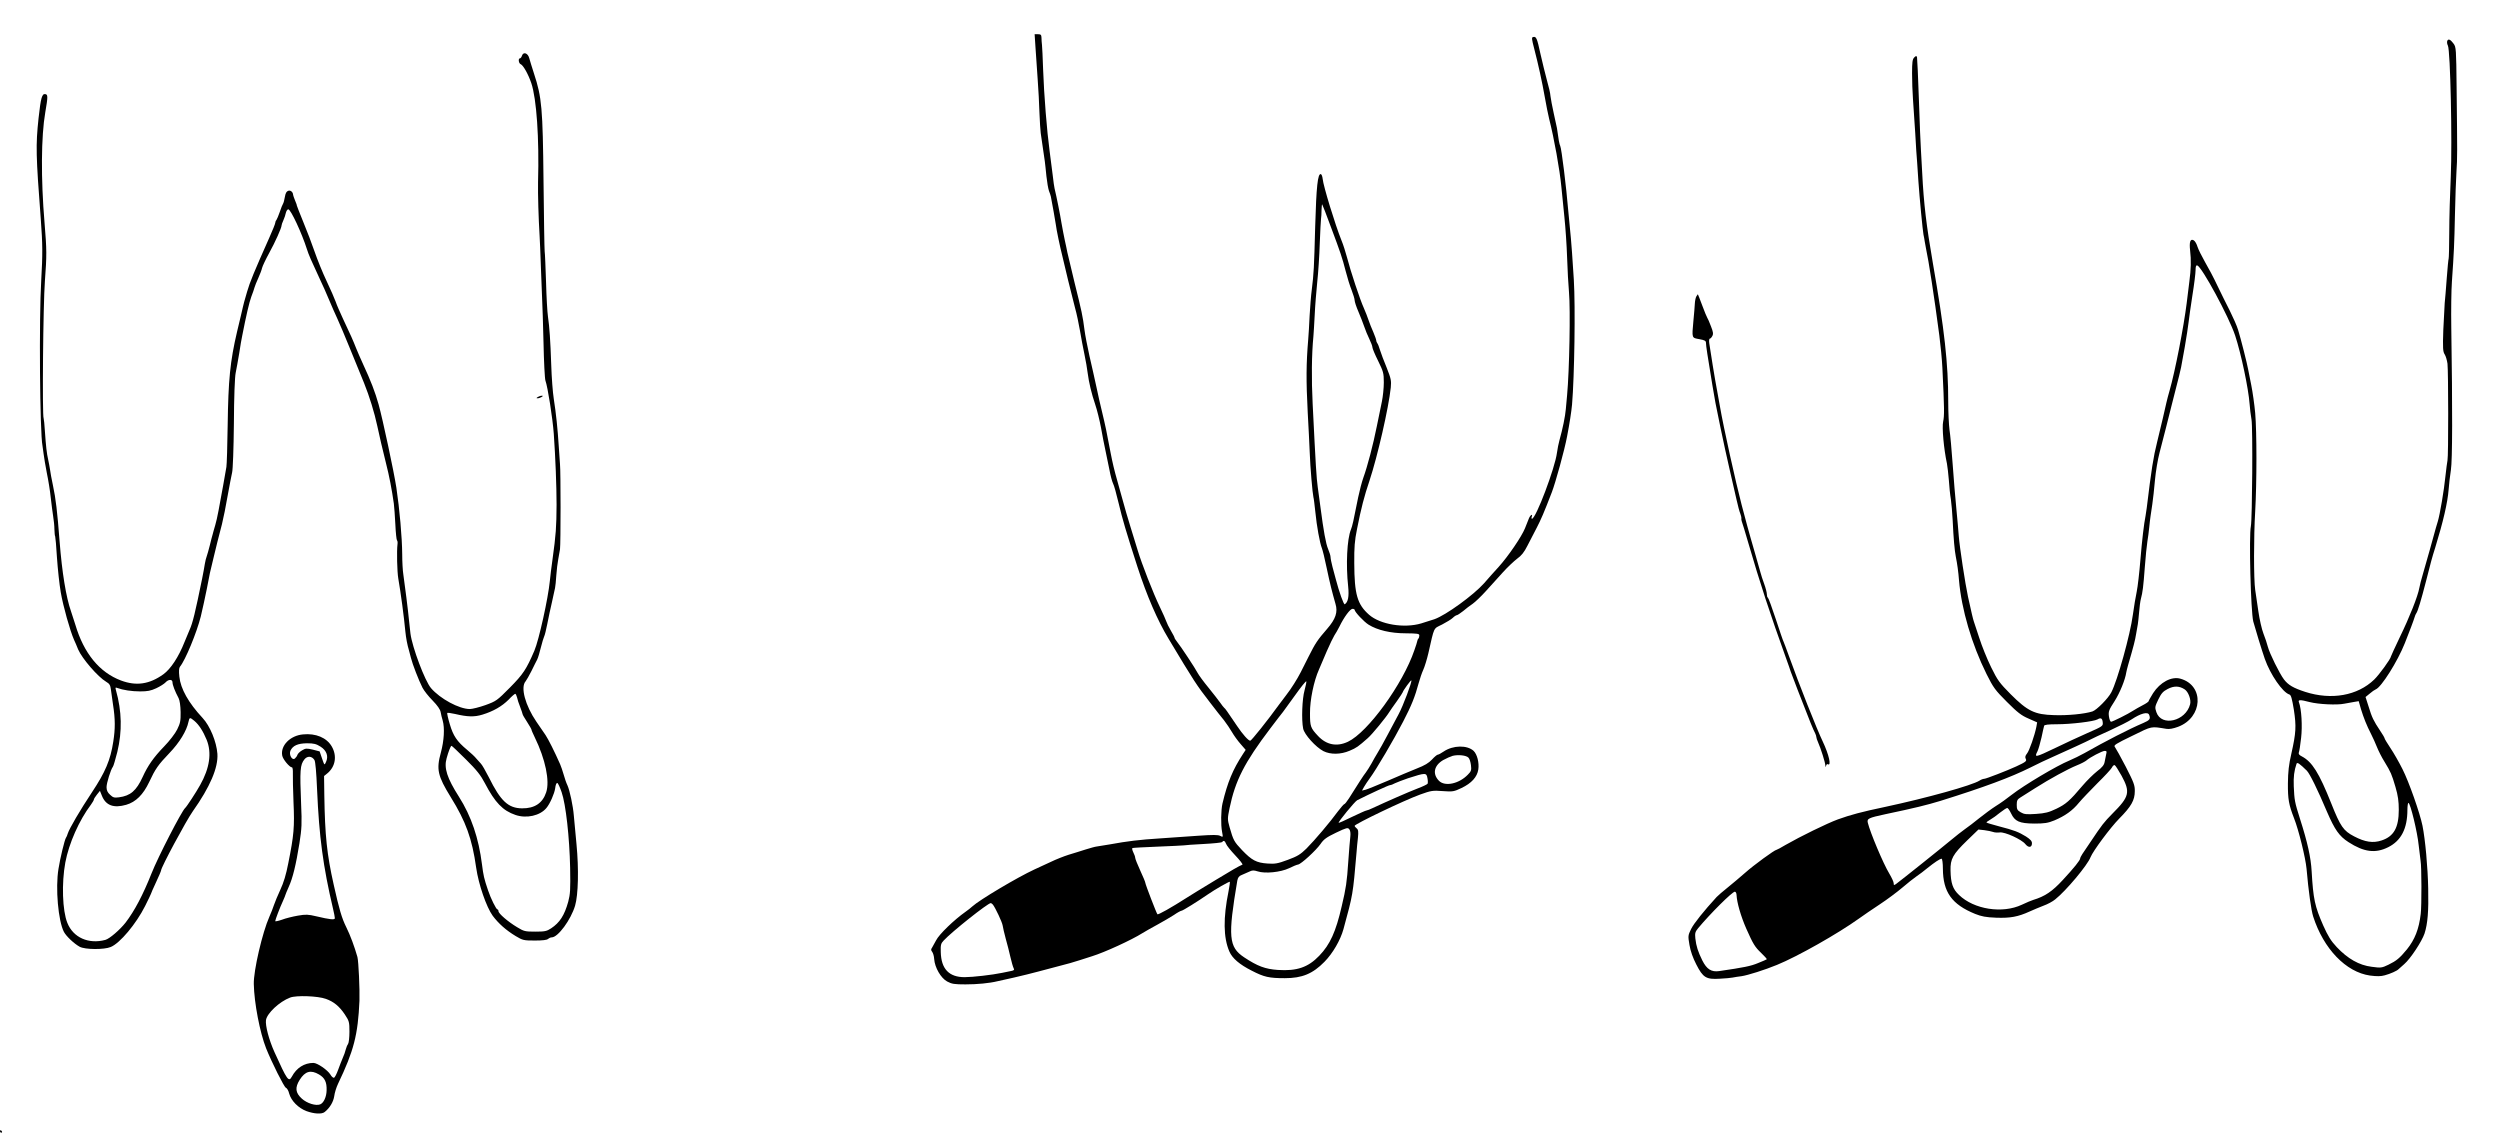 <?xml version="1.0" standalone="no"?>
<!DOCTYPE svg PUBLIC "-//W3C//DTD SVG 20010904//EN"
 "http://www.w3.org/TR/2001/REC-SVG-20010904/DTD/svg10.dtd">
<svg version="1.0" xmlns="http://www.w3.org/2000/svg"
 width="1971pt" height="894pt" viewBox="0 0 1971 894"
 preserveAspectRatio="xMidYMid meet">
<g transform="translate(0,894) scale(0.1,-0.1)"
fill="#000000" stroke="none">
<path d="M8164 8563 c4 -60 12 -171 17 -248 6 -77 12 -196 14 -264 3 -69 7
-141 10 -160 3 -20 10 -70 16 -111 6 -41 13 -91 16 -110 2 -19 9 -73 13 -120
5 -47 14 -98 20 -115 7 -16 13 -37 15 -45 11 -56 35 -191 39 -220 5 -42 32
-172 53 -255 8 -33 28 -116 44 -185 17 -69 41 -165 54 -215 14 -49 31 -133 40
-185 9 -52 24 -135 35 -185 10 -49 22 -115 25 -145 10 -76 30 -162 60 -250 14
-41 34 -122 45 -180 10 -58 26 -139 35 -180 9 -41 23 -111 32 -155 8 -44 21
-92 28 -106 8 -14 27 -83 44 -155 31 -130 58 -222 149 -504 74 -228 158 -422
245 -566 205 -342 219 -363 328 -504 28 -36 56 -72 62 -80 7 -9 28 -36 48 -60
19 -25 47 -66 62 -92 15 -26 45 -68 68 -94 l40 -46 -21 -32 c-81 -124 -122
-223 -162 -391 -12 -52 -14 -168 -3 -224 8 -43 8 -43 -15 -31 -17 9 -57 9
-173 1 -84 -6 -219 -15 -302 -21 -160 -10 -258 -22 -394 -47 -47 -8 -94 -16
-105 -17 -12 -1 -50 -12 -86 -23 -36 -11 -96 -31 -135 -42 -38 -12 -101 -37
-140 -56 -38 -18 -97 -45 -130 -60 -136 -63 -435 -241 -490 -292 -11 -10 -34
-29 -52 -41 -92 -65 -209 -178 -233 -226 -12 -22 -26 -48 -32 -58 -9 -12 -9
-20 1 -32 7 -9 15 -34 16 -57 5 -68 53 -150 102 -177 37 -20 57 -23 145 -23
90 0 188 9 253 25 11 2 70 16 130 29 61 14 146 35 190 47 44 12 121 32 170 45
50 12 119 32 155 44 36 11 81 26 100 32 100 31 311 128 395 181 22 14 76 44
120 68 44 24 102 58 130 76 27 19 55 34 61 34 9 0 128 74 209 130 53 37 167
102 171 98 2 -3 -3 -36 -10 -74 -43 -211 -41 -366 6 -475 23 -54 80 -103 177
-152 97 -50 136 -59 261 -59 136 0 220 35 312 129 66 67 126 171 150 258 75
275 74 268 103 605 2 30 7 82 11 115 5 49 3 64 -10 74 -9 7 -16 16 -16 20 0
14 390 201 517 247 86 31 99 33 177 27 80 -6 89 -4 148 24 80 38 124 87 133
146 8 54 -9 120 -37 147 -51 47 -162 45 -236 -5 -20 -14 -41 -25 -47 -25 -5 0
-26 -17 -45 -38 -26 -28 -58 -47 -120 -71 -47 -19 -150 -62 -230 -97 -80 -34
-158 -66 -173 -70 l-29 -7 16 29 c9 16 30 47 46 69 48 64 192 309 262 445 66
127 94 197 123 305 9 33 25 80 36 104 11 24 29 83 40 130 49 215 38 192 108
227 34 18 73 41 85 53 12 12 27 21 32 21 5 0 27 15 49 32 21 18 55 44 76 58
20 14 67 59 104 100 38 41 98 108 134 148 36 40 87 88 112 107 34 24 56 52 81
102 20 37 53 102 74 143 34 66 55 114 119 280 29 76 100 332 120 440 19 98 34
195 39 250 19 226 27 770 14 985 -9 140 -21 319 -23 325 -1 5 -13 129 -21 220
-15 182 -53 490 -63 509 -7 14 -13 45 -26 141 -2 8 -13 60 -25 115 -12 55 -24
117 -26 137 -1 21 -14 77 -28 125 -13 48 -36 142 -51 208 -27 125 -33 139 -58
133 -13 -3 -11 -16 9 -93 32 -123 62 -260 84 -385 10 -58 25 -132 33 -165 40
-157 84 -402 97 -540 5 -55 16 -163 24 -240 8 -77 18 -219 21 -315 3 -96 10
-220 15 -275 12 -135 3 -617 -15 -810 -3 -27 -7 -77 -10 -110 -5 -59 -25 -156
-50 -245 -7 -25 -16 -70 -20 -100 -15 -119 -166 -520 -197 -520 -4 0 -5 7 -2
15 11 28 -11 15 -22 -12 -6 -16 -20 -50 -31 -78 -26 -65 -132 -221 -208 -305
-33 -36 -85 -94 -115 -129 -83 -93 -300 -251 -391 -283 -24 -8 -71 -23 -104
-33 -134 -40 -323 -9 -411 68 -93 82 -116 160 -117 407 -1 125 3 177 22 270
32 163 57 259 98 380 63 190 151 573 168 735 5 54 2 69 -32 155 -22 52 -45
115 -53 140 -7 25 -17 49 -22 55 -4 5 -8 15 -8 22 0 7 -11 36 -23 65 -13 29
-30 71 -37 93 -7 22 -24 65 -37 95 -30 65 -106 294 -133 400 -11 41 -30 102
-44 135 -50 124 -143 429 -148 484 -2 19 -8 36 -14 38 -25 8 -36 -99 -45 -412
-9 -334 -11 -369 -27 -500 -6 -44 -13 -136 -17 -205 -3 -69 -8 -153 -11 -186
-16 -191 -17 -323 -4 -574 7 -113 13 -257 16 -320 4 -116 22 -322 29 -350 3
-8 9 -60 15 -115 11 -114 36 -248 51 -285 6 -14 24 -86 39 -160 26 -124 42
-186 69 -281 20 -65 1 -120 -65 -196 -78 -90 -93 -113 -146 -218 -25 -50 -53
-106 -63 -125 -27 -53 -75 -130 -115 -181 -19 -25 -44 -58 -55 -73 -91 -126
-219 -286 -228 -286 -15 0 -60 51 -103 115 -82 121 -94 139 -102 144 -4 3 -19
22 -32 41 -14 19 -55 73 -92 118 -38 46 -76 98 -85 115 -19 37 -133 210 -163
247 -11 14 -20 28 -20 32 0 4 -13 29 -29 56 -16 27 -32 60 -36 73 -4 13 -27
64 -51 114 -52 108 -143 341 -174 445 -12 41 -38 125 -57 185 -19 61 -48 160
-64 220 -17 61 -34 124 -39 140 -26 91 -39 148 -53 220 -17 85 -19 96 -37 190
-7 33 -21 96 -32 140 -11 44 -31 132 -44 195 -14 63 -38 174 -55 245 -16 72
-34 164 -39 205 -13 104 -22 147 -79 375 -27 110 -52 216 -56 235 -4 19 -12
62 -20 95 -7 33 -19 94 -26 135 -10 64 -39 209 -55 275 -3 11 -9 56 -14 100
-5 44 -17 132 -25 195 -21 156 -44 440 -51 640 -3 91 -7 179 -9 195 -2 17 -4
42 -4 58 -1 22 -5 27 -27 27 l-27 0 7 -107z m2329 -1413 c77 -206 88 -238 117
-350 12 -47 32 -113 46 -147 13 -34 24 -70 24 -81 0 -11 13 -51 30 -90 16 -38
37 -91 46 -118 9 -27 27 -71 40 -97 13 -27 24 -56 24 -65 0 -9 20 -57 45 -107
41 -84 45 -96 45 -170 0 -44 -7 -111 -15 -150 -8 -38 -26 -126 -40 -195 -29
-146 -75 -320 -106 -405 -12 -33 -30 -103 -41 -155 -38 -193 -46 -226 -57
-254 -31 -76 -41 -277 -22 -451 8 -78 -1 -123 -27 -139 -8 -5 -44 96 -71 199
-6 22 -17 65 -26 97 -8 31 -15 65 -15 76 0 11 -9 39 -19 63 -18 42 -36 141
-61 334 -6 50 -16 119 -21 155 -10 76 -15 149 -40 655 -10 197 -8 392 6 535 2
19 6 94 10 165 3 72 13 189 20 260 8 72 17 209 20 306 4 96 8 184 10 195 2 10
4 41 4 68 1 27 3 47 5 45 2 -2 34 -83 69 -179z m187 -3018 c0 -16 73 -94 110
-117 69 -43 174 -68 293 -68 93 -1 107 -3 107 -17 0 -9 -3 -20 -7 -24 -4 -3
-8 -12 -9 -19 -1 -7 -11 -40 -23 -73 -90 -266 -367 -648 -524 -722 -87 -41
-169 -25 -235 45 -60 64 -64 75 -64 180 -1 103 30 254 71 345 10 24 38 88 61
143 24 55 51 111 60 125 10 14 27 45 40 70 37 76 84 139 103 140 9 0 17 -4 17
-8z m-395 -635 c-19 -66 -25 -232 -11 -301 9 -47 100 -147 160 -178 56 -28
136 -27 206 3 55 23 68 33 143 99 36 31 146 166 172 209 6 9 31 47 58 83 26
37 47 69 47 72 0 9 63 96 67 92 8 -7 -66 -204 -100 -266 -19 -36 -58 -110 -88
-165 -29 -55 -64 -118 -78 -140 -14 -22 -35 -60 -48 -84 -14 -24 -33 -56 -44
-70 -19 -24 -59 -86 -133 -204 -17 -26 -33 -47 -38 -47 -4 0 -26 -26 -50 -57
-61 -84 -184 -229 -248 -293 -47 -46 -71 -61 -147 -89 -81 -30 -101 -33 -160
-29 -88 6 -124 26 -200 105 -64 68 -69 77 -99 182 -17 61 -17 67 0 150 45 217
117 359 321 628 49 65 94 123 100 130 5 6 48 65 95 131 47 66 87 116 89 110 2
-5 -5 -37 -14 -71z m1292 -530 c9 -8 17 -35 20 -59 5 -40 2 -49 -25 -76 -70
-72 -180 -95 -227 -48 -53 54 -40 120 32 163 25 14 59 29 76 34 44 11 107 4
124 -14z m-323 -162 c4 -20 4 -39 1 -44 -3 -5 -38 -22 -78 -37 -66 -25 -255
-108 -353 -154 -23 -11 -46 -20 -51 -20 -6 0 -56 -23 -113 -50 -56 -28 -104
-49 -106 -47 -6 6 128 169 146 178 105 53 249 119 259 119 7 0 25 7 39 15 15
7 61 25 102 39 140 45 146 45 154 1z m-608 -460 c-3 -22 -10 -110 -16 -195
-11 -165 -18 -212 -52 -355 -46 -201 -92 -302 -177 -390 -87 -91 -176 -122
-326 -112 -100 7 -160 29 -267 100 -121 81 -128 161 -53 605 5 24 14 36 33 43
15 6 41 18 59 26 26 13 37 13 69 3 57 -19 180 -7 247 25 30 15 62 28 71 29 24
3 142 112 177 162 25 37 47 53 122 89 84 40 93 42 105 27 8 -10 11 -32 8 -57z
m-980 -57 c4 -13 37 -54 73 -92 36 -38 62 -71 56 -73 -27 -11 -86 -45 -206
-118 -72 -44 -139 -84 -148 -90 -9 -5 -46 -28 -82 -51 -125 -80 -228 -138
-234 -132 -7 7 -95 236 -95 247 0 6 -18 50 -40 97 -22 48 -40 93 -40 101 0 8
-7 27 -15 43 -8 16 -11 31 -7 34 4 2 93 7 197 11 105 4 197 9 207 10 9 2 80 7
157 11 78 4 144 11 147 15 9 16 22 10 30 -13z m-1838 -480 c20 -26 73 -138 77
-165 2 -15 13 -62 24 -103 12 -41 28 -106 37 -145 9 -38 20 -78 25 -87 8 -14
4 -19 -18 -23 -16 -3 -48 -10 -73 -15 -76 -16 -232 -34 -295 -34 -123 0 -185
65 -188 198 -2 56 1 68 23 91 66 71 347 294 371 295 4 0 11 -6 17 -12z"/>
<path d="M19294 8617 c-3 -9 -1 -25 5 -36 20 -36 35 -761 23 -1031 -6 -129
-12 -327 -12 -439 0 -112 -3 -207 -5 -211 -2 -3 -9 -74 -15 -156 -6 -82 -13
-169 -16 -194 -2 -25 -7 -120 -11 -212 -5 -144 -3 -171 11 -192 9 -14 18 -46
22 -73 7 -63 8 -731 0 -763 -3 -13 -10 -69 -16 -123 -11 -112 -44 -305 -60
-357 -6 -19 -13 -42 -15 -50 -10 -39 -87 -313 -104 -370 -11 -36 -23 -83 -27
-105 -11 -64 -77 -231 -154 -389 -38 -80 -70 -149 -70 -152 0 -16 -93 -145
-132 -182 -132 -127 -337 -163 -543 -97 -95 31 -134 54 -168 98 -35 46 -113
204 -127 257 -6 25 -22 72 -35 105 -13 33 -31 112 -40 175 -9 63 -20 140 -25
170 -12 81 -12 420 0 618 13 229 13 627 0 776 -6 66 -20 165 -31 220 -11 56
-22 112 -25 126 -6 37 -59 247 -79 310 -9 30 -39 98 -65 150 -27 52 -71 142
-99 200 -27 58 -71 141 -97 185 -25 44 -52 98 -59 120 -6 21 -19 44 -29 50
-27 16 -37 -12 -29 -80 9 -75 7 -148 -6 -245 -5 -41 -15 -118 -21 -170 -23
-186 -92 -541 -135 -690 -9 -30 -20 -73 -25 -95 -14 -65 -37 -161 -73 -310
-30 -119 -45 -215 -82 -520 -3 -22 -7 -49 -9 -60 -13 -65 -28 -192 -41 -350
-8 -99 -21 -211 -29 -250 -8 -38 -22 -119 -30 -180 -21 -159 -122 -521 -170
-613 -26 -50 -116 -140 -149 -151 -63 -20 -196 -33 -303 -29 -153 4 -209 32
-342 165 -88 89 -103 109 -154 213 -31 63 -73 167 -93 230 -21 63 -40 122 -43
130 -6 16 -20 76 -46 195 -22 101 -67 398 -73 480 -3 39 -11 135 -19 215 -8
80 -21 237 -29 350 -8 113 -19 235 -25 272 -5 37 -10 138 -10 225 0 296 -29
561 -121 1088 -51 296 -72 467 -84 710 -3 61 -8 142 -10 180 -3 39 -10 216
-16 395 -6 179 -13 331 -15 339 -4 12 -8 12 -22 -2 -14 -14 -17 -37 -17 -125
0 -59 3 -150 7 -202 4 -52 12 -174 18 -270 5 -96 12 -200 15 -230 2 -30 7 -98
10 -150 9 -132 34 -390 40 -420 3 -14 8 -38 10 -55 3 -16 7 -41 10 -55 20 -90
64 -373 105 -685 10 -77 21 -192 24 -255 16 -326 16 -378 6 -424 -10 -46 5
-215 30 -331 4 -22 11 -80 15 -130 3 -49 10 -118 16 -152 5 -34 11 -108 14
-164 7 -148 15 -238 25 -289 11 -54 20 -118 25 -185 19 -227 101 -506 217
-739 54 -108 68 -127 161 -220 84 -84 114 -107 170 -131 l68 -30 -6 -35 c-13
-66 -55 -188 -74 -211 -14 -17 -16 -29 -10 -41 10 -18 2 -25 -76 -61 -72 -33
-237 -97 -251 -97 -8 0 -25 -6 -37 -14 -59 -38 -416 -137 -742 -207 -190 -40
-275 -63 -375 -99 -87 -32 -295 -134 -412 -201 -36 -22 -69 -39 -72 -39 -14 0
-180 -121 -246 -180 -41 -36 -104 -89 -140 -118 -36 -28 -74 -62 -86 -74 -100
-109 -180 -209 -201 -252 -25 -51 -25 -55 -13 -126 8 -48 27 -102 54 -154 53
-104 78 -119 186 -112 41 2 86 6 100 9 14 3 46 8 71 11 48 7 182 49 279 89
162 66 480 246 646 365 32 23 106 74 164 112 58 38 138 98 178 132 41 35 91
75 112 89 22 15 61 44 87 66 55 44 98 73 111 73 5 0 10 -36 10 -79 1 -184 70
-281 254 -356 50 -20 85 -27 166 -30 111 -4 172 7 264 49 30 14 80 34 110 46
31 11 72 33 91 49 85 67 256 271 279 333 19 48 156 233 226 304 95 96 123 145
123 217 1 46 -8 69 -71 192 -40 77 -79 147 -86 156 -12 13 4 24 137 88 161 79
144 75 269 55 23 -4 54 2 92 16 195 73 209 325 20 379 -70 21 -161 -27 -217
-114 -19 -31 -35 -59 -35 -63 0 -4 -21 -19 -47 -32 -27 -14 -60 -33 -74 -42
-39 -26 -163 -88 -175 -88 -6 0 -14 19 -17 42 -5 39 -1 50 45 121 42 67 83
167 92 227 1 8 8 35 15 60 44 151 54 191 62 240 5 30 11 66 14 80 2 14 7 56
10 94 3 39 9 86 14 105 14 53 19 91 31 251 6 80 15 170 20 200 5 30 12 82 15
115 3 33 8 71 10 85 2 14 8 57 14 95 6 39 15 124 21 191 6 66 22 163 36 215
14 52 36 139 50 194 14 55 34 134 44 175 63 246 73 287 76 305 2 11 15 83 29
160 13 77 27 165 30 195 3 30 17 125 30 211 14 86 25 176 25 199 0 29 4 40 13
38 37 -12 249 -403 299 -553 47 -143 105 -417 114 -540 2 -33 9 -88 15 -123
11 -61 6 -783 -5 -840 -16 -78 -1 -673 19 -752 13 -49 67 -226 91 -295 44
-124 140 -263 193 -280 14 -4 21 -31 36 -121 20 -132 17 -181 -20 -346 -20
-86 -26 -142 -27 -233 -1 -126 7 -169 48 -275 37 -93 91 -313 99 -400 15 -175
37 -328 52 -375 82 -256 259 -439 448 -466 54 -7 86 -7 117 2 42 11 98 36 108
48 3 3 23 21 45 40 49 42 139 179 160 241 25 77 33 178 29 355 -3 166 -23 385
-45 495 -20 99 -107 347 -158 447 -27 54 -70 129 -95 166 -25 38 -46 72 -46
77 0 4 -16 32 -36 61 -50 75 -64 103 -90 189 l-24 75 33 27 c17 15 39 30 47
33 44 16 173 221 230 365 34 85 71 183 77 205 3 11 9 25 13 30 12 16 37 99 76
250 42 164 45 178 74 270 62 202 97 352 105 455 3 41 11 111 18 155 12 77 13
476 3 1125 -2 129 0 291 5 360 16 231 19 294 24 530 3 129 8 282 12 340 7 108
7 131 1 662 -3 301 -4 318 -24 344 -25 34 -42 41 -50 21z m-2070 -5112 c29
-19 52 -81 43 -117 -34 -134 -226 -180 -266 -63 -13 38 -12 43 15 100 24 49
37 64 74 83 50 26 91 25 134 -3z m985 -100 c70 -18 217 -25 273 -13 24 4 59
11 78 14 l36 6 18 -63 c21 -68 44 -127 81 -199 13 -25 33 -70 45 -100 12 -30
38 -82 59 -115 51 -84 57 -98 87 -200 20 -68 26 -112 26 -180 0 -140 -39 -209
-135 -241 -68 -23 -131 -13 -217 32 -85 44 -108 78 -180 259 -97 243 -151 329
-233 372 -20 10 -27 19 -23 30 4 9 12 60 18 115 11 94 3 228 -17 281 -9 21 8
22 84 2z m-1265 -101 c12 -32 5 -42 -46 -64 -115 -49 -299 -144 -465 -238 -32
-18 -85 -44 -118 -58 -100 -41 -357 -194 -456 -271 -35 -28 -91 -68 -124 -88
-33 -21 -91 -64 -130 -95 -38 -31 -90 -71 -115 -88 -25 -18 -71 -54 -102 -80
-89 -74 -397 -320 -439 -351 -17 -12 -19 -11 -19 5 0 11 -16 45 -35 77 -47 77
-151 325 -169 400 -8 33 4 39 139 68 233 49 326 72 434 105 343 107 555 186
709 263 53 27 133 65 177 84 101 45 274 124 299 138 10 6 77 37 150 70 72 33
149 72 171 87 72 48 129 63 139 36z m-366 -60 c3 -28 -1 -31 -120 -83 -68 -30
-182 -83 -254 -118 -161 -77 -167 -78 -140 -25 7 15 21 63 31 107 9 44 19 86
21 93 2 8 32 12 101 12 112 0 290 22 319 38 27 16 39 10 42 -24z m27 -251 c-3
-16 -9 -42 -12 -60 -4 -24 -19 -43 -60 -74 -29 -23 -81 -74 -114 -113 -102
-121 -132 -146 -206 -182 -61 -29 -88 -36 -161 -41 -76 -5 -94 -3 -121 13 -27
16 -31 24 -31 59 0 33 5 43 28 57 15 10 68 43 117 74 118 75 256 150 329 180
33 13 67 31 76 39 27 24 124 75 144 75 15 0 17 -5 11 -27z m1582 -129 c23 -23
86 -151 159 -324 61 -141 96 -192 169 -239 122 -79 213 -91 314 -40 102 51
151 147 151 295 0 30 4 54 8 54 15 0 71 -231 81 -335 6 -55 13 -111 15 -123 8
-40 9 -354 1 -417 -14 -121 -47 -203 -109 -280 -57 -69 -82 -90 -146 -121 -52
-25 -59 -26 -132 -16 -99 12 -189 64 -275 155 -47 50 -69 87 -106 169 -68 155
-79 209 -92 428 -6 110 -32 227 -92 415 -42 132 -44 146 -49 256 -3 75 3 122
22 178 5 14 24 1 81 -55z m-1461 -39 c71 -131 63 -165 -72 -300 -67 -68 -81
-86 -174 -225 -24 -36 -52 -77 -62 -92 -10 -15 -18 -31 -18 -36 0 -14 -48 -74
-137 -170 -84 -91 -141 -129 -233 -157 -14 -4 -54 -21 -90 -38 -153 -72 -377
-37 -495 77 -50 47 -65 93 -67 194 -2 90 18 126 130 235 l90 87 46 -5 c26 -3
57 -10 69 -14 12 -5 36 -6 53 -4 39 6 173 -55 202 -92 25 -31 52 -28 52 7 0
17 -13 31 -47 53 -59 36 -92 49 -212 80 -52 14 -97 27 -99 30 -3 2 10 12 28
22 18 10 53 35 78 56 26 20 51 37 57 37 6 0 19 -19 30 -42 30 -64 66 -80 183
-81 82 0 107 4 159 25 83 35 143 77 194 140 24 29 90 97 145 153 56 55 107
110 114 123 6 13 16 22 22 20 6 -2 30 -40 54 -83z m-3035 -942 c3 -60 34 -167
76 -263 55 -124 69 -146 117 -192 27 -26 48 -49 45 -51 -2 -2 -33 -16 -69 -30
-57 -24 -113 -35 -306 -63 -61 -9 -98 14 -133 84 -34 69 -48 112 -55 174 -4
41 -1 52 22 80 95 114 269 288 290 288 6 0 13 -12 13 -27z"/>
<path d="M4115 8501 c-3 -12 -11 -21 -16 -21 -15 0 -10 -40 6 -46 20 -8 60
-79 84 -150 41 -122 63 -433 53 -779 -2 -91 4 -293 12 -420 2 -27 7 -147 11
-265 4 -118 9 -235 10 -260 2 -25 6 -169 10 -320 3 -151 10 -286 15 -300 19
-53 57 -298 66 -420 13 -185 22 -412 22 -560 -1 -175 -5 -235 -32 -430 -8 -58
-18 -134 -21 -170 -13 -135 -86 -466 -122 -550 -63 -147 -89 -186 -193 -291
-102 -103 -108 -107 -193 -138 -48 -17 -104 -31 -123 -31 -84 0 -234 81 -306
165 -48 56 -148 322 -162 430 -3 28 -8 73 -11 100 -6 69 -35 298 -45 365 -5
30 -9 102 -9 160 -1 135 -21 358 -46 525 -19 125 -108 542 -140 656 -27 97
-62 188 -123 319 -19 41 -43 97 -54 124 -23 59 -46 111 -103 231 -23 50 -50
110 -58 135 -9 25 -41 99 -72 164 -31 65 -73 169 -94 230 -21 61 -61 167 -90
236 -28 69 -51 127 -51 130 1 3 -6 21 -14 40 -8 19 -14 38 -15 43 -1 23 -20
39 -38 33 -15 -5 -22 -19 -27 -48 -4 -23 -10 -47 -14 -53 -4 -5 -16 -35 -26
-65 -10 -30 -23 -59 -27 -65 -5 -5 -9 -15 -9 -22 0 -7 -21 -59 -46 -115 -119
-267 -155 -354 -176 -428 -10 -36 -20 -72 -23 -80 -2 -8 -14 -55 -25 -105 -12
-49 -25 -108 -31 -130 -55 -235 -69 -380 -74 -736 -2 -163 -7 -312 -10 -330
-6 -40 -41 -232 -62 -344 -8 -44 -20 -96 -26 -115 -6 -19 -12 -39 -13 -45 -2
-5 -5 -19 -8 -30 -4 -11 -13 -49 -22 -85 -9 -36 -20 -74 -24 -85 -5 -11 -11
-38 -15 -60 -3 -22 -13 -74 -21 -115 -55 -270 -75 -352 -99 -405 -7 -16 -25
-60 -40 -96 -47 -119 -109 -213 -167 -255 -110 -79 -214 -94 -334 -49 -170 64
-293 214 -360 440 -9 28 -24 75 -34 105 -39 110 -71 307 -90 550 -18 237 -31
343 -52 440 -11 52 -22 111 -24 130 -3 19 -9 53 -14 75 -12 52 -18 108 -26
225 -3 52 -8 98 -10 102 -12 20 -4 900 10 1083 15 202 15 243 -3 460 -29 344
-27 681 6 870 21 122 21 139 1 143 -27 5 -36 -26 -54 -189 -23 -218 -21 -288
18 -804 14 -188 15 -268 3 -475 -18 -297 -11 -1203 10 -1305 2 -11 6 -40 9
-65 3 -25 14 -91 25 -148 12 -57 26 -144 31 -195 6 -51 14 -117 19 -147 5 -30
10 -77 10 -104 1 -26 3 -52 6 -55 2 -4 9 -79 14 -167 6 -87 19 -211 30 -274
18 -106 73 -303 105 -375 8 -16 22 -50 32 -75 31 -72 156 -217 221 -255 26
-15 33 -27 37 -59 3 -23 11 -77 17 -121 18 -114 18 -192 2 -292 -22 -145 -63
-241 -168 -399 -94 -142 -178 -285 -191 -326 -3 -13 -10 -27 -14 -33 -10 -13
-46 -162 -59 -245 -25 -152 -2 -411 43 -497 18 -34 79 -92 124 -117 42 -23
193 -24 245 -2 73 30 200 182 271 323 25 50 46 94 46 96 0 3 18 44 40 91 22
47 40 89 40 94 0 24 197 391 250 466 136 192 201 344 194 453 -7 95 -58 220
-117 283 -111 119 -173 230 -183 325 -5 45 -3 69 5 79 42 51 132 268 164 396
14 58 35 155 47 215 20 109 28 146 56 258 8 31 20 83 28 115 8 31 24 94 36
140 11 45 32 147 45 225 14 78 30 160 35 182 6 23 12 187 14 385 1 209 7 367
14 400 6 30 19 100 28 155 8 55 19 118 24 140 31 158 54 258 71 305 12 30 23
64 26 75 3 11 16 44 29 72 13 29 27 65 30 80 4 16 29 69 56 118 48 87 98 199
98 218 0 5 6 23 14 40 8 18 17 44 20 60 4 15 12 27 19 27 19 0 106 -186 147
-315 14 -45 34 -89 97 -225 25 -52 60 -131 78 -175 18 -44 48 -111 66 -150 18
-38 60 -140 95 -225 35 -85 86 -211 114 -279 42 -104 82 -233 105 -341 11 -55
45 -200 69 -295 24 -93 46 -207 61 -315 3 -25 9 -99 12 -165 3 -66 9 -122 13
-125 4 -3 6 -16 4 -30 -7 -55 -3 -218 6 -270 20 -115 45 -302 56 -420 5 -49
15 -104 29 -150 2 -8 9 -34 15 -57 12 -49 61 -176 91 -235 12 -23 47 -68 80
-101 38 -39 60 -71 63 -91 3 -17 10 -47 16 -66 17 -59 11 -159 -14 -252 -37
-134 -26 -184 78 -353 119 -192 168 -327 200 -555 19 -133 81 -311 130 -379
46 -62 106 -115 182 -161 55 -33 63 -35 151 -35 60 0 96 4 104 13 7 6 20 12
29 12 49 0 151 139 184 250 25 85 30 288 11 485 -8 94 -18 195 -21 225 -6 76
-32 198 -50 238 -9 18 -22 56 -30 85 -8 29 -21 66 -28 82 -45 102 -92 195
-115 230 -15 22 -47 69 -72 105 -88 129 -127 272 -85 319 7 9 28 45 46 81 17
36 38 76 45 90 7 14 20 57 29 95 10 39 21 77 26 87 5 9 16 54 25 100 9 45 25
124 37 173 11 50 22 99 24 110 3 11 7 56 10 100 3 44 10 100 15 125 5 25 11
61 14 80 6 46 6 612 0 670 -2 25 -7 90 -10 145 -8 128 -21 257 -39 370 -8 50
-17 169 -20 265 -7 203 -14 301 -26 385 -5 33 -12 155 -15 270 -4 116 -8 226
-11 245 -2 19 -6 269 -9 555 -6 572 -13 657 -75 845 -15 47 -32 101 -37 120
-10 42 -47 55 -58 21z m-2755 -4941 c0 -19 19 -70 48 -124 9 -18 15 -59 16
-110 1 -70 -3 -88 -27 -137 -15 -31 -61 -91 -103 -134 -84 -87 -129 -152 -169
-240 -50 -109 -96 -149 -187 -161 -37 -5 -47 -2 -70 20 -20 18 -28 35 -28 60
0 33 33 139 50 161 5 6 20 58 35 117 39 162 36 320 -11 487 -6 21 -4 23 11 17
43 -16 113 -27 180 -27 58 0 84 5 127 25 30 14 63 35 73 46 24 26 55 26 55 0z
m2716 -117 c3 -16 14 -50 25 -77 10 -27 19 -52 19 -56 0 -5 16 -32 35 -61 19
-30 35 -57 35 -61 0 -5 12 -32 26 -61 84 -172 120 -345 90 -434 -28 -85 -91
-127 -190 -126 -109 1 -169 57 -262 245 -26 51 -54 100 -64 109 -9 9 -25 27
-36 40 -10 13 -42 43 -71 67 -81 67 -110 111 -137 203 -14 46 -22 86 -20 88 3
3 30 -1 62 -8 98 -23 151 -25 216 -5 85 26 153 65 206 118 24 26 48 46 52 46
4 0 10 -12 14 -27z m-2544 -186 c36 -30 69 -81 97 -149 42 -103 24 -224 -51
-357 -32 -58 -107 -172 -118 -181 -26 -21 -215 -388 -265 -515 -68 -171 -134
-296 -205 -389 -44 -56 -126 -127 -159 -136 -132 -36 -254 18 -300 134 -39 96
-46 313 -16 476 28 150 109 333 202 456 12 17 23 35 23 40 0 5 11 23 24 39
l24 30 16 -40 c31 -76 93 -98 191 -70 76 22 134 80 181 179 49 105 71 136 159
228 80 83 137 177 151 247 8 37 11 37 46 8z m2142 -305 c86 -85 116 -124 149
-187 80 -153 141 -216 241 -250 87 -30 194 -6 244 55 28 33 63 113 69 155 3
27 10 44 17 42 6 -2 21 -35 34 -73 33 -95 62 -355 67 -596 3 -172 1 -206 -15
-267 -30 -108 -67 -165 -135 -210 -35 -23 -50 -26 -125 -26 -80 0 -89 2 -143
35 -72 43 -147 108 -147 126 0 8 -4 14 -8 14 -10 0 -53 87 -74 150 -32 94 -37
118 -48 205 -26 207 -84 380 -182 534 -93 146 -119 226 -97 302 15 55 32 99
39 99 3 0 54 -48 114 -108z"/>
<path d="M13374 6603 c-6 -10 -11 -36 -12 -58 -1 -22 -6 -82 -11 -133 -13
-141 -14 -135 47 -146 44 -8 52 -13 52 -31 0 -21 12 -98 51 -335 25 -146 18
-112 63 -330 20 -96 52 -245 72 -330 19 -85 44 -193 55 -240 10 -47 24 -97 30
-111 5 -14 9 -30 8 -35 -1 -5 0 -16 3 -24 4 -8 27 -87 53 -175 88 -303 169
-552 300 -915 13 -36 28 -78 33 -95 6 -16 31 -82 55 -145 107 -276 119 -304
138 -342 5 -10 9 -23 9 -29 0 -6 6 -25 14 -42 21 -47 56 -158 57 -181 1 -17 2
-18 6 -3 2 9 8 15 13 12 31 -19 10 74 -40 180 -45 93 -188 455 -265 670 -20
55 -39 107 -43 115 -5 8 -32 89 -62 180 -30 91 -58 167 -62 168 -5 2 -8 14 -8
26 0 13 -9 49 -21 82 -12 32 -25 73 -29 89 -5 17 -25 86 -44 155 -20 69 -48
166 -61 215 -13 50 -33 124 -44 165 -47 179 -143 612 -171 776 -12 66 -23 130
-26 144 -10 49 -52 307 -58 353 -3 20 -1 37 4 37 5 0 14 9 20 21 9 16 7 32
-11 77 -12 32 -25 62 -29 67 -4 6 -22 49 -40 98 -18 48 -33 87 -34 87 -1 0 -6
-8 -12 -17z"/>
<path d="M4240 5810 c-13 -9 -13 -10 0 -10 8 0 22 5 30 10 13 9 13 10 0 10 -8
0 -22 -5 -30 -10z"/>
<path d="M2389 3150 c-101 -9 -179 -88 -164 -167 5 -29 58 -93 77 -93 5 0 8
-21 7 -47 -1 -27 1 -129 5 -228 9 -195 3 -261 -41 -480 -17 -89 -37 -155 -63
-210 -20 -44 -43 -98 -50 -120 -7 -22 -23 -63 -36 -92 -55 -123 -126 -427
-123 -532 3 -148 48 -382 97 -506 44 -110 142 -306 156 -311 9 -3 21 -24 26
-46 16 -57 71 -113 136 -138 61 -22 121 -26 144 -7 40 32 68 79 75 124 3 26
17 71 30 98 125 261 157 386 169 655 3 89 -7 311 -16 345 -23 81 -56 171 -88
235 -35 70 -56 142 -99 335 -54 240 -69 389 -74 703 l-2 154 26 21 c64 53 78
138 34 213 -40 68 -125 104 -226 94z m139 -97 c48 -31 63 -76 42 -121 -12 -27
-12 -27 -31 28 -10 30 -19 55 -19 56 0 0 -24 7 -54 14 -48 11 -57 11 -85 -6
-17 -10 -33 -26 -36 -35 -3 -10 -12 -22 -20 -29 -22 -18 -49 30 -35 62 19 40
58 57 130 58 55 0 73 -5 108 -27z m-49 -105 c8 -13 15 -96 21 -236 16 -368 47
-603 126 -938 8 -33 14 -66 14 -73 0 -15 -37 -11 -147 15 -63 15 -82 16 -145
5 -40 -7 -97 -21 -125 -32 -29 -10 -53 -15 -53 -11 0 10 37 108 61 159 10 23
19 44 19 47 0 3 12 31 26 63 32 70 57 172 85 346 18 115 20 155 13 307 -11
270 -8 310 26 353 23 29 59 27 79 -5z m90 -1883 c62 -22 106 -58 149 -122 35
-53 37 -60 37 -138 0 -45 -5 -88 -11 -96 -6 -8 -14 -27 -18 -43 -4 -17 -14
-46 -23 -65 -9 -20 -25 -63 -37 -95 -12 -33 -26 -61 -33 -63 -6 -2 -19 9 -28
25 -22 36 -103 92 -134 92 -72 0 -133 -39 -170 -108 -25 -46 -37 -28 -137 193
-44 98 -73 209 -67 253 9 54 106 145 190 177 48 19 219 13 282 -10z m-54 -596
c46 -27 62 -61 60 -125 -1 -52 -23 -100 -51 -111 -34 -13 -103 8 -144 45 -51
46 -56 87 -17 149 43 68 87 80 152 42z"/>
<path d="M0 20 c0 -5 5 -10 11 -10 5 0 7 5 4 10 -3 6 -8 10 -11 10 -2 0 -4 -4
-4 -10z"/>
</g>
</svg>
